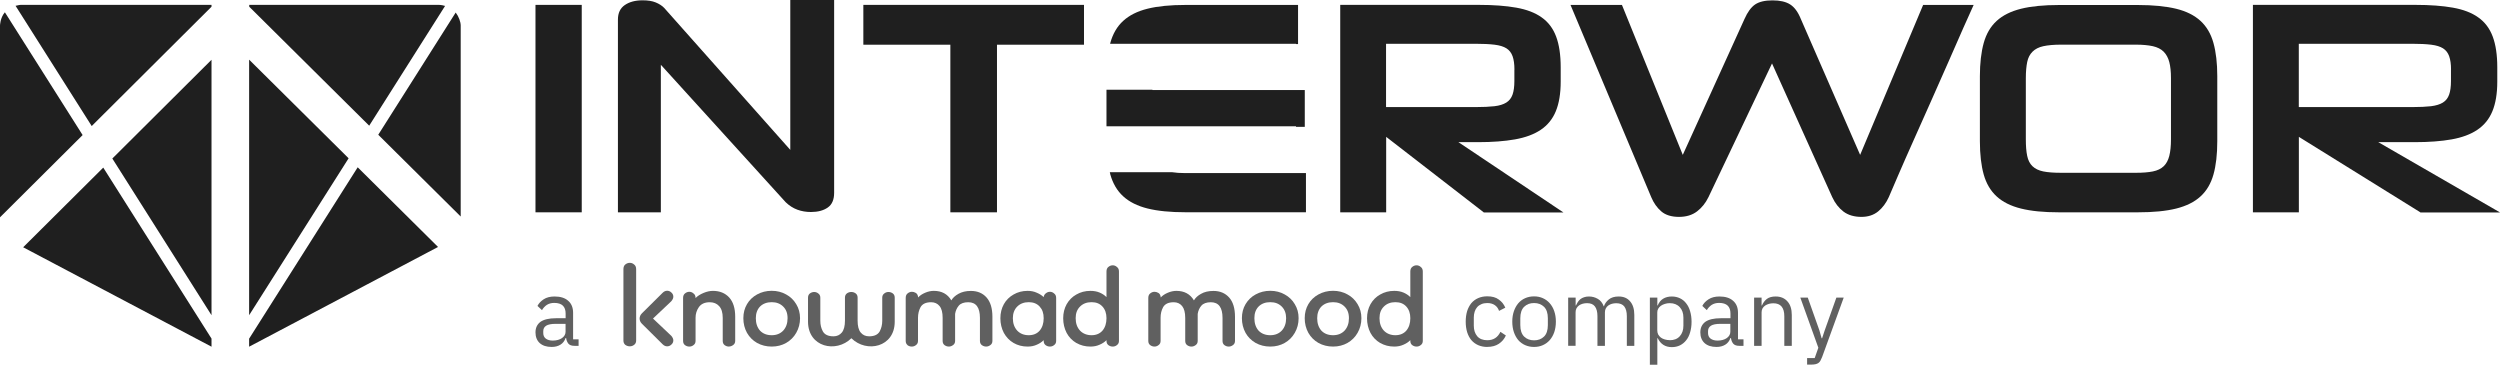 <?xml version="1.0" encoding="UTF-8"?>
<svg id="Capa_2" data-name="Capa 2" xmlns="http://www.w3.org/2000/svg" viewBox="0 0 404.82 59.03">
  <defs>
    <style>
      .cls-1, .cls-2 {
        fill: #606060;
      }

      .cls-3 {
        fill: #1f1f1f;
      }

      .cls-2 {
        fill-rule: evenodd;
      }
    </style>
  </defs>
  <g id="Capa_1-2" data-name="Capa 1">
    <g>
      <rect class="cls-3" x="86.71" y=".79" width="7.49" height="33.59"/>
      <path class="cls-3" d="M131.33,34.33c-.79,0-1.52-.12-2.2-.37-.68-.25-1.31-.64-1.9-1.21l-20.22-22.26v23.89h-6.95V3.16c0-1.05.37-1.83,1.11-2.34s1.7-.77,2.88-.77c.86,0,1.56.11,2.12.34.56.23,1.02.52,1.38.89l20.42,22.99V0h7.1v31.22c0,1.11-.34,1.91-1.04,2.39-.69.48-1.59.72-2.71.72h0Z"/>
      <polygon class="cls-3" points="153.89 34.38 153.89 7.24 139.8 7.24 139.8 .79 175.53 .79 175.53 7.24 161.44 7.24 161.44 34.38 153.9 34.38 153.89 34.38"/>
      <path class="cls-3" d="M245.23,11.28c0-.89-.1-1.61-.3-2.17-.2-.56-.52-.98-.99-1.28-.46-.29-1.1-.49-1.92-.59s-1.84-.15-3.06-.15h-14.52v10.25h14.52c1.21,0,2.23-.05,3.03-.14s1.45-.3,1.92-.59c.48-.3.81-.72,1.01-1.28.2-.56.3-1.3.3-2.22v-1.82h.01ZM240.25,34.38l-15.79-12.22v12.22h-7.44V.79h22.45c2.36,0,4.38.15,6.06.45s3.05.82,4.11,1.58c1.07.75,1.85,1.79,2.34,3.1.49,1.31.74,2.97.74,4.97v2.32c0,1.94-.27,3.54-.79,4.8-.52,1.27-1.34,2.27-2.44,3.01-1.1.74-2.49,1.25-4.17,1.55s-3.67.45-5.96.45h-3.2l17,11.38h-12.91.01Z"/>
      <path class="cls-3" d="M286.95,10.25l-10.3,21.67c-.46.95-1.08,1.72-1.85,2.31-.77.59-1.75.89-2.93.89s-2.17-.29-2.86-.89c-.69-.59-1.23-1.36-1.63-2.31L254.31.8h8.33l9.85,24.28,10-22.02c.49-1.11,1.07-1.9,1.72-2.34.66-.44,1.59-.66,2.81-.66s2.17.22,2.86.66c.69.44,1.27,1.22,1.72,2.34l9.61,22.02,10.2-24.28h8.18c-.39.86-.95,2.1-1.68,3.74-.72,1.64-1.53,3.47-2.41,5.49-.89,2.02-1.82,4.13-2.81,6.35-.99,2.22-1.93,4.33-2.83,6.35-.9,2.02-1.71,3.84-2.41,5.47-.71,1.63-1.24,2.86-1.6,3.72-.43.95-1,1.72-1.72,2.31-.72.59-1.63.89-2.71.89-1.18,0-2.15-.29-2.91-.86-.75-.57-1.36-1.35-1.82-2.34l-9.76-21.67h0Z"/>
      <path class="cls-3" d="M351.54,12.66c0-1.05-.09-1.92-.27-2.61-.18-.69-.49-1.25-.91-1.68-.43-.43-1.01-.72-1.75-.89-.74-.16-1.65-.25-2.74-.25h-12.12c-1.18,0-2.15.09-2.88.25-.74.16-1.32.46-1.75.89-.43.43-.72.98-.86,1.68-.14.69-.22,1.56-.22,2.61v9.9c0,1.08.07,1.98.22,2.68.14.7.43,1.27.86,1.68.43.41,1.01.69,1.75.84.74.15,1.7.22,2.88.22h12.12c1.09,0,2-.07,2.74-.22.74-.15,1.32-.43,1.75-.84.43-.41.73-.97.91-1.68s.27-1.6.27-2.68v-9.9ZM333.41,34.38c-2.47,0-4.52-.2-6.16-.61-1.65-.41-2.96-1.07-3.94-1.97s-1.68-2.08-2.09-3.54-.62-3.26-.62-5.39v-10.54c0-2.1.21-3.89.62-5.37s1.11-2.67,2.09-3.57c.98-.9,2.3-1.56,3.94-1.97,1.64-.41,3.7-.61,6.16-.61h12.77c2.5,0,4.57.21,6.21.61s2.96,1.07,3.94,1.97,1.68,2.09,2.09,3.57c.41,1.48.62,3.27.62,5.37v10.54c0,2.13-.21,3.94-.62,5.39-.41,1.46-1.11,2.65-2.09,3.54-.98.9-2.3,1.56-3.94,1.97-1.64.41-3.71.61-6.21.61h-12.77Z"/>
      <path class="cls-3" d="M396.89,11.28c0-.89-.1-1.61-.3-2.17-.2-.56-.52-.98-.99-1.28-.46-.29-1.1-.49-1.92-.59s-1.84-.15-3.06-.15h-18.38v10.25h18.38c1.22,0,2.23-.05,3.03-.14.8-.1,1.45-.3,1.92-.59.48-.3.81-.72,1.01-1.28.2-.56.3-1.3.3-2.22v-1.82h0ZM391.92,34.38l-19.67-12.22v12.22h-7.44V.79h26.32c2.36,0,4.38.15,6.06.45,1.68.3,3.05.82,4.11,1.58,1.07.75,1.85,1.79,2.34,3.1s.74,2.97.74,4.97v2.32c0,1.94-.27,3.54-.79,4.8-.52,1.27-1.34,2.27-2.44,3.01-1.1.74-2.49,1.25-4.16,1.55-1.68.3-3.67.45-5.96.45h-5.92l19.71,11.38h-12.91,0Z"/>
      <path class="cls-3" d="M209.86,7.09v.05h.33V.8h-18.21c-2.47,0-4.52.2-6.16.61-1.65.41-2.96,1.07-3.94,1.97-.99.9-1.68,2.09-2.09,3.57-.01.04-.02.1-.03.14h30.11Z"/>
      <polygon class="cls-3" points="209.86 20.45 209.86 20.54 211.28 20.54 211.28 14.58 186.61 14.58 186.61 14.53 179.17 14.53 179.17 20.45 209.86 20.45"/>
      <path class="cls-3" d="M191.99,28.03c-.87,0-1.62-.05-2.24-.15h-10.04c.03.12.05.25.08.37.41,1.46,1.11,2.65,2.09,3.54.98.9,2.3,1.56,3.94,1.97,1.64.41,3.7.61,6.16.61h19.49v-6.35h-19.49Z"/>
      <path class="cls-3" d="M74.6,35.06V4.13c0-.58-.31-1.45-.81-2.1l-12.54,19.79,13.35,13.24Z"/>
      <polygon class="cls-3" points="34.25 9.68 18.19 25.67 34.25 51.04 34.25 9.68"/>
      <polygon class="cls-3" points="16.72 27.14 3.75 40.04 34.25 56.14 34.25 54.83 16.72 27.14"/>
      <polygon class="cls-3" points="40.34 51.04 56.45 25.63 40.34 9.66 40.34 51.04"/>
      <polygon class="cls-3" points="57.92 27.09 40.34 54.84 40.34 56.14 70.93 39.99 57.92 27.09"/>
      <path class="cls-3" d="M.79,1.99h0C.01,2.9,0,4.15,0,4.15v31.04l13.38-13.32L.79,1.99Z"/>
      <path class="cls-3" d="M34.25,1.09v-.3H3.32s-.34.02-.8.15l12.33,19.47L34.25,1.09Z"/>
      <path class="cls-3" d="M59.78,20.36L72.07.96c-.6-.18-.97-.17-.97-.17h-30.74v.3l19.43,19.27Z"/>
      <path class="cls-1" d="M89.53,55.15c.3,0,.58-.04.83-.11.25-.07.47-.17.65-.3.18-.13.32-.28.42-.45.1-.17.15-.36.15-.56v-1.29h-1.61c-.7,0-1.21.1-1.53.3-.31.2-.47.49-.47.88v.32c0,.38.14.68.41.89.28.21.66.32,1.14.32ZM93.01,56c-.45,0-.78-.12-.98-.36-.19-.24-.31-.54-.36-.91h-.08c-.17.48-.45.85-.85,1.09-.39.24-.86.36-1.41.36-.83,0-1.47-.21-1.94-.63-.45-.42-.68-1-.68-1.73s.27-1.3.8-1.7c.55-.39,1.39-.59,2.53-.59h1.55v-.77c0-.55-.15-.98-.45-1.27-.3-.29-.77-.44-1.39-.44-.47,0-.87.11-1.2.32-.31.21-.58.49-.79.85l-.73-.68c.21-.42.55-.78,1.01-1.08.46-.3,1.05-.45,1.76-.45.95,0,1.69.23,2.21.7.53.46.79,1.11.79,1.94v4.3h.89v1.06h-.68Z"/>
      <path class="cls-1" d="M240.83,56.18c-.55,0-1.03-.1-1.47-.29-.43-.19-.8-.46-1.11-.82-.29-.35-.52-.78-.68-1.29-.15-.5-.23-1.07-.23-1.7s.08-1.19.23-1.7c.16-.5.39-.93.68-1.29.3-.35.67-.63,1.11-.82.43-.19.92-.29,1.47-.29.78,0,1.4.17,1.86.52.48.33.83.77,1.06,1.32l-1.01.52c-.14-.4-.37-.72-.7-.94-.32-.22-.73-.33-1.21-.33-.36,0-.68.06-.95.18-.27.11-.5.27-.68.48-.18.2-.32.45-.41.74-.09.28-.14.6-.14.94v1.33c0,.69.18,1.25.55,1.7.37.43.92.65,1.64.65.98,0,1.69-.45,2.12-1.36l.88.59c-.25.57-.63,1.01-1.14,1.35-.49.33-1.12.5-1.86.5Z"/>
      <path class="cls-1" d="M248.41,55.11c.66,0,1.19-.2,1.61-.61.41-.4.62-1.02.62-1.85v-1.12c0-.83-.21-1.44-.62-1.85-.41-.4-.95-.61-1.61-.61s-1.19.2-1.61.61c-.41.4-.62,1.02-.62,1.85v1.12c0,.83.21,1.44.62,1.85.41.4.95.61,1.61.61ZM248.41,56.18c-.53,0-1-.1-1.44-.29-.43-.19-.81-.46-1.12-.82-.3-.36-.54-.79-.71-1.29-.17-.5-.26-1.07-.26-1.7s.09-1.18.26-1.68.41-.93.71-1.29c.31-.36.69-.64,1.12-.83.43-.19.91-.29,1.44-.29s1,.1,1.42.29c.43.19.81.47,1.12.83.31.35.56.78.73,1.29.17.5.26,1.06.26,1.68s-.09,1.19-.26,1.7c-.17.49-.41.92-.73,1.29-.31.35-.69.63-1.12.82-.42.19-.9.29-1.42.29Z"/>
      <path class="cls-1" d="M253.93,56v-7.81h1.21v1.27h.06c.09-.2.19-.39.3-.56.12-.18.26-.34.42-.47.17-.13.37-.23.59-.3.22-.08.48-.12.79-.12.51,0,.99.13,1.42.38.43.24.76.65.97,1.21h.03c.14-.42.4-.79.79-1.11.39-.32.92-.48,1.59-.48.8,0,1.42.26,1.86.79.45.51.68,1.25.68,2.2v5.01h-1.21v-4.8c0-.7-.14-1.22-.41-1.58-.27-.35-.71-.53-1.3-.53-.24,0-.47.03-.7.09-.21.06-.4.15-.58.27-.17.12-.31.28-.41.47-.1.18-.15.4-.15.65v5.42h-1.21v-4.8c0-.7-.14-1.22-.41-1.58s-.7-.53-1.27-.53c-.24,0-.47.03-.7.09-.22.06-.42.15-.59.27-.17.12-.31.28-.42.47-.1.18-.15.4-.15.65v5.42h-1.21Z"/>
      <path class="cls-1" d="M270.38,55.09c.69,0,1.23-.21,1.62-.64.39-.43.59-1,.59-1.7v-1.33c0-.7-.2-1.26-.59-1.68-.39-.43-.93-.65-1.62-.65-.27,0-.54.04-.79.12-.24.07-.45.17-.64.3-.18.13-.33.29-.44.48-.1.18-.15.38-.15.59v2.91c0,.25.05.48.15.68.11.19.26.36.44.5.18.13.39.23.64.3.25.07.52.11.79.11ZM267.16,48.19h1.21v1.27h.06c.2-.49.5-.86.88-1.09.39-.24.86-.36,1.41-.36.48,0,.92.1,1.32.29.39.19.73.46,1,.82.28.35.5.78.64,1.29.15.5.23,1.07.23,1.7s-.08,1.19-.23,1.7c-.14.5-.35.93-.64,1.29-.27.35-.61.62-1,.82-.39.19-.83.29-1.32.29-1.06,0-1.82-.48-2.29-1.45h-.06v4.3h-1.21v-10.84Z"/>
      <path class="cls-1" d="M278.14,55.15c.3,0,.58-.04.83-.11.25-.07.47-.17.65-.3.18-.13.32-.28.42-.45s.15-.36.15-.56v-1.29h-1.61c-.7,0-1.21.1-1.53.3-.31.2-.47.49-.47.88v.32c0,.38.14.68.41.89.28.21.66.32,1.14.32ZM281.63,56c-.45,0-.78-.12-.98-.36-.19-.24-.31-.54-.36-.91h-.08c-.17.48-.45.85-.85,1.09-.39.24-.86.36-1.41.36-.83,0-1.47-.21-1.94-.63-.45-.42-.68-1-.68-1.73s.27-1.3.8-1.7c.55-.39,1.39-.59,2.53-.59h1.55v-.77c0-.55-.15-.98-.45-1.27-.3-.29-.77-.44-1.39-.44-.47,0-.87.11-1.2.32-.31.21-.58.49-.79.85l-.73-.68c.21-.42.55-.78,1.02-1.08.46-.3,1.05-.45,1.76-.45.95,0,1.69.23,2.21.7.53.46.79,1.11.79,1.94v4.3h.89v1.06h-.68Z"/>
      <path class="cls-1" d="M284.04,56v-7.81h1.21v1.27h.06c.19-.44.46-.8.8-1.06.35-.26.82-.39,1.41-.39.81,0,1.44.26,1.91.79.47.51.71,1.25.71,2.2v5.01h-1.21v-4.8c0-1.4-.59-2.1-1.77-2.1-.24,0-.48.03-.71.09-.22.06-.42.15-.61.27-.18.12-.33.28-.44.47-.1.18-.15.4-.15.65v5.42h-1.21Z"/>
      <path class="cls-1" d="M297.35,48.19h1.2l-3.5,9.63c-.09.23-.18.42-.27.58-.09.16-.2.29-.33.38-.13.09-.3.16-.5.2-.19.04-.43.06-.71.06h-.62v-1.06h1.23l.59-1.67-2.92-8.12h1.21l1.88,5.31.36,1.27h.08l.42-1.27,1.89-5.31Z"/>
      <path class="cls-1" d="M101.25,55.84c.22.16.47.24.73.24s.5-.08.7-.24c.22-.16.33-.39.33-.7v-11.55c0-.34-.11-.6-.33-.76-.2-.18-.44-.27-.7-.27s-.51.09-.73.27c-.2.16-.3.42-.3.76v11.55c0,.3.1.54.3.7Z"/>
      <path class="cls-2" d="M178.52,53.54c-.43.49-1.03.74-1.77.74s-1.39-.25-1.86-.74c-.47-.51-.71-1.18-.71-2.01s.24-1.42.71-1.89c.47-.47,1.09-.71,1.86-.71s1.34.24,1.77.71c.43.47.65,1.1.65,1.89,0,.83-.22,1.5-.65,2.01ZM174.29,55.53c.67.39,1.43.59,2.28.59.55,0,1.04-.1,1.48-.3.43-.18.81-.42,1.12-.74v.12c0,.3.1.52.3.68.22.16.45.24.71.24s.48-.08.68-.24c.22-.16.33-.38.33-.68v-11.23c0-.34-.11-.58-.33-.74-.2-.18-.42-.27-.68-.27s-.49.09-.71.27c-.2.16-.3.4-.3.74v4.14c-.32-.32-.69-.56-1.12-.74-.43-.18-.93-.27-1.48-.27-.85,0-1.61.2-2.28.59-.67.37-1.19.9-1.57,1.57-.37.67-.56,1.43-.56,2.28s.19,1.66.56,2.37c.37.69.9,1.23,1.57,1.63Z"/>
      <path class="cls-1" d="M118.04,56.12c-.26,0-.49-.08-.71-.24-.2-.16-.3-.38-.3-.68v-3.72c0-.87-.2-1.51-.59-1.92-.37-.41-.88-.62-1.51-.62-.81,0-1.4.27-1.77.8-.35.51-.53,1.08-.53,1.71v3.75c0,.3-.11.52-.33.68-.2.16-.42.24-.68.24s-.49-.08-.71-.24c-.2-.16-.3-.38-.3-.68v-6.94c0-.34.1-.58.3-.74.22-.18.45-.27.71-.27s.48.09.68.27c.22.16.33.4.33.74.33-.34.77-.61,1.3-.83.53-.22,1.03-.33,1.51-.33,1.1,0,1.98.36,2.63,1.06.65.71.98,1.75.98,3.13v3.9c0,.3-.11.52-.33.68-.22.16-.44.24-.68.24Z"/>
      <path class="cls-2" d="M124.96,54.28c.77,0,1.39-.25,1.86-.74.47-.51.71-1.18.71-2.01s-.24-1.42-.71-1.89c-.47-.47-1.09-.71-1.86-.71s-1.42.24-1.89.71c-.45.47-.68,1.1-.68,1.89,0,.83.23,1.5.68,2.01.47.49,1.1.74,1.89.74ZM124.96,56.12c-.87,0-1.66-.2-2.37-.59-.69-.39-1.23-.94-1.63-1.63-.39-.71-.59-1.5-.59-2.37s.2-1.61.59-2.28c.39-.67.94-1.19,1.63-1.57.71-.39,1.5-.59,2.37-.59s1.65.2,2.34.59c.69.37,1.23.9,1.63,1.57.41.67.62,1.43.62,2.28s-.21,1.66-.62,2.37c-.39.69-.94,1.23-1.63,1.63-.69.39-1.47.59-2.34.59Z"/>
      <path class="cls-1" d="M146.93,55.88c.22.16.45.24.71.24s.48-.08.68-.24c.22-.16.33-.38.33-.68v-3.75c0-.63.14-1.2.41-1.71.3-.53.87-.8,1.72-.8.57,0,1.03.21,1.36.62.34.41.5,1.05.5,1.92v3.72c0,.3.1.52.3.68.22.16.45.24.71.24.24,0,.46-.08.68-.24s.33-.38.33-.68v-4.37c.08-.51.28-.96.59-1.33s.83-.56,1.54-.56c1.26,0,1.89.85,1.89,2.54v3.72c0,.3.1.52.3.68.22.16.45.24.71.24.24,0,.46-.08.68-.24.22-.16.33-.38.33-.68v-3.9c0-1.38-.32-2.42-.95-3.13-.63-.71-1.48-1.06-2.54-1.06-.79,0-1.46.16-2.01.47-.53.3-.92.65-1.15,1.06-.61-1.03-1.56-1.54-2.84-1.54-.45,0-.92.1-1.39.3-.47.2-.86.45-1.15.77,0-.1-.02-.21-.06-.33-.08-.22-.21-.36-.38-.44-.18-.1-.36-.15-.56-.15-.26,0-.49.09-.71.27-.2.16-.3.4-.3.74v6.94c0,.3.1.52.3.68Z"/>
      <path class="cls-2" d="M166.58,54.28c.75,0,1.34-.25,1.77-.74.43-.51.65-1.18.65-2.01s-.22-1.42-.65-1.89c-.43-.47-1.02-.71-1.77-.71s-1.39.24-1.86.71-.71,1.1-.71,1.89c0,.83.24,1.5.71,2.01.47.49,1.09.74,1.86.74ZM166.4,56.12c-.85,0-1.61-.2-2.28-.59-.67-.39-1.19-.94-1.57-1.63-.37-.71-.56-1.5-.56-2.36s.19-1.61.56-2.28c.37-.67.9-1.19,1.57-1.57.67-.39,1.43-.59,2.28-.59.55,0,1.05.1,1.48.3.43.18.81.41,1.12.71.04-.28.16-.48.36-.62.2-.16.41-.24.65-.24.26,0,.48.09.68.27.22.16.33.4.33.74v6.94c0,.3-.11.52-.33.68-.2.16-.42.24-.68.24s-.49-.08-.71-.24c-.2-.16-.3-.38-.3-.68v-.12c-.32.32-.69.56-1.12.74-.43.2-.93.3-1.48.3Z"/>
      <path class="cls-1" d="M186.95,56.12c-.26,0-.49-.08-.71-.24-.2-.16-.3-.38-.3-.68v-6.94c0-.34.1-.58.3-.74.22-.18.45-.27.71-.27.2,0,.38.05.56.15.18.08.31.23.38.44.04.12.06.23.06.33.3-.32.68-.57,1.15-.77.47-.2.94-.3,1.39-.3,1.28,0,2.23.51,2.84,1.54.24-.41.62-.77,1.15-1.06.55-.32,1.22-.47,2.01-.47,1.06,0,1.91.36,2.54,1.06s.95,1.75.95,3.13v3.9c0,.3-.11.52-.33.68-.22.16-.44.24-.68.24-.26,0-.49-.08-.71-.24-.2-.16-.3-.38-.3-.68v-3.72c0-1.69-.63-2.54-1.89-2.54-.71,0-1.22.19-1.54.56s-.51.82-.59,1.33v4.37c0,.3-.11.52-.33.68-.22.16-.44.24-.68.24-.26,0-.49-.08-.71-.24-.2-.16-.3-.38-.3-.68v-3.72c0-.87-.17-1.51-.5-1.92-.33-.41-.79-.62-1.36-.62-.85,0-1.42.27-1.72.8-.28.51-.41,1.08-.41,1.71v3.75c0,.3-.11.52-.33.68-.2.16-.42.24-.68.24Z"/>
      <path class="cls-2" d="M207.55,53.54c-.47.49-1.09.74-1.86.74s-1.42-.25-1.89-.74c-.45-.51-.68-1.18-.68-2.01s.23-1.42.68-1.89c.47-.47,1.1-.71,1.89-.71s1.39.24,1.86.71.71,1.1.71,1.89c0,.83-.24,1.5-.71,2.01ZM203.32,55.53c.71.39,1.5.59,2.37.59s1.65-.2,2.34-.59c.69-.39,1.23-.94,1.63-1.63.41-.71.62-1.5.62-2.37s-.21-1.61-.62-2.28c-.39-.67-.94-1.19-1.63-1.57-.69-.39-1.47-.59-2.34-.59s-1.66.2-2.37.59c-.69.37-1.23.9-1.63,1.57s-.59,1.43-.59,2.28.2,1.66.59,2.37c.39.69.94,1.23,1.63,1.63Z"/>
      <path class="cls-2" d="M215.86,54.28c.77,0,1.39-.25,1.86-.74.47-.51.71-1.18.71-2.01s-.24-1.42-.71-1.89c-.47-.47-1.09-.71-1.86-.71s-1.42.24-1.89.71c-.45.47-.68,1.1-.68,1.89,0,.83.23,1.5.68,2.01.47.49,1.1.74,1.89.74ZM215.86,56.12c-.87,0-1.66-.2-2.37-.59-.69-.39-1.23-.94-1.63-1.63-.39-.71-.59-1.5-.59-2.37s.2-1.61.59-2.28c.39-.67.94-1.19,1.63-1.57.71-.39,1.5-.59,2.37-.59s1.65.2,2.34.59c.69.37,1.23.9,1.63,1.57.41.67.62,1.43.62,2.28s-.21,1.66-.62,2.37c-.39.69-.94,1.23-1.63,1.63-.69.39-1.47.59-2.34.59Z"/>
      <path class="cls-2" d="M227.72,53.54c-.43.49-1.03.74-1.77.74s-1.39-.25-1.86-.74c-.47-.51-.71-1.18-.71-2.01s.24-1.42.71-1.89c.47-.47,1.09-.71,1.86-.71s1.34.24,1.77.71c.43.47.65,1.1.65,1.89,0,.83-.22,1.5-.65,2.01ZM223.49,55.53c.67.39,1.43.59,2.28.59.55,0,1.04-.1,1.48-.3.43-.18.81-.42,1.12-.74v.12c0,.3.1.52.3.68.22.16.45.24.71.24s.48-.08.68-.24c.22-.16.33-.38.33-.68v-11.23c0-.34-.11-.58-.33-.74-.2-.18-.42-.27-.68-.27s-.49.09-.71.27c-.2.16-.3.4-.3.74v4.14c-.32-.32-.69-.56-1.12-.74-.43-.18-.93-.27-1.48-.27-.85,0-1.61.2-2.28.59-.67.37-1.19.9-1.57,1.57-.37.67-.56,1.43-.56,2.28s.19,1.66.56,2.37c.37.69.9,1.23,1.57,1.63Z"/>
      <path class="cls-1" d="M131.85,47.28c-.26,0-.49.08-.71.24-.2.16-.3.38-.3.68v3.89c0,4.12,4.54,5.13,7.02,2.68,2.48,2.45,7.03,1.44,7.02-2.68v-3.89c0-.3-.1-.52-.3-.68-.22-.16-.45-.24-.71-.24s-.48.08-.68.24c-.22.16-.33.38-.33.68v3.75c0,.63-.14,1.2-.41,1.71-.3.53-.87.8-1.72.8-.57,0-1.03-.21-1.36-.62-.34-.41-.5-1.05-.5-1.92v-3.72c0-.3-.1-.52-.3-.68-.22-.16-.45-.24-.71-.24h-.03c-.26,0-.49.08-.71.24-.2.16-.3.38-.3.68v3.72c0,.87-.17,1.51-.5,1.92-.34.41-.79.62-1.36.62-.85,0-1.42-.27-1.72-.8-.28-.51-.41-1.08-.41-1.71v-3.75c0-.3-.11-.52-.33-.68-.2-.16-.42-.24-.68-.24Z"/>
      <path class="cls-1" d="M105.74,51.58l2.96-2.8c.22-.26.33-.51.33-.73,0-.26-.1-.49-.3-.67-.2-.2-.44-.3-.7-.3s-.51.11-.73.33l-3.36,3.33c-.26.26-.37.56-.37.84,0,.28.11.58.37.84l3.36,3.33c.22.22.47.33.73.33s.5-.1.7-.3c.2-.18.3-.41.3-.67,0-.22-.11-.47-.33-.73l-2.96-2.8Z"/>
    </g>
  </g>
</svg>